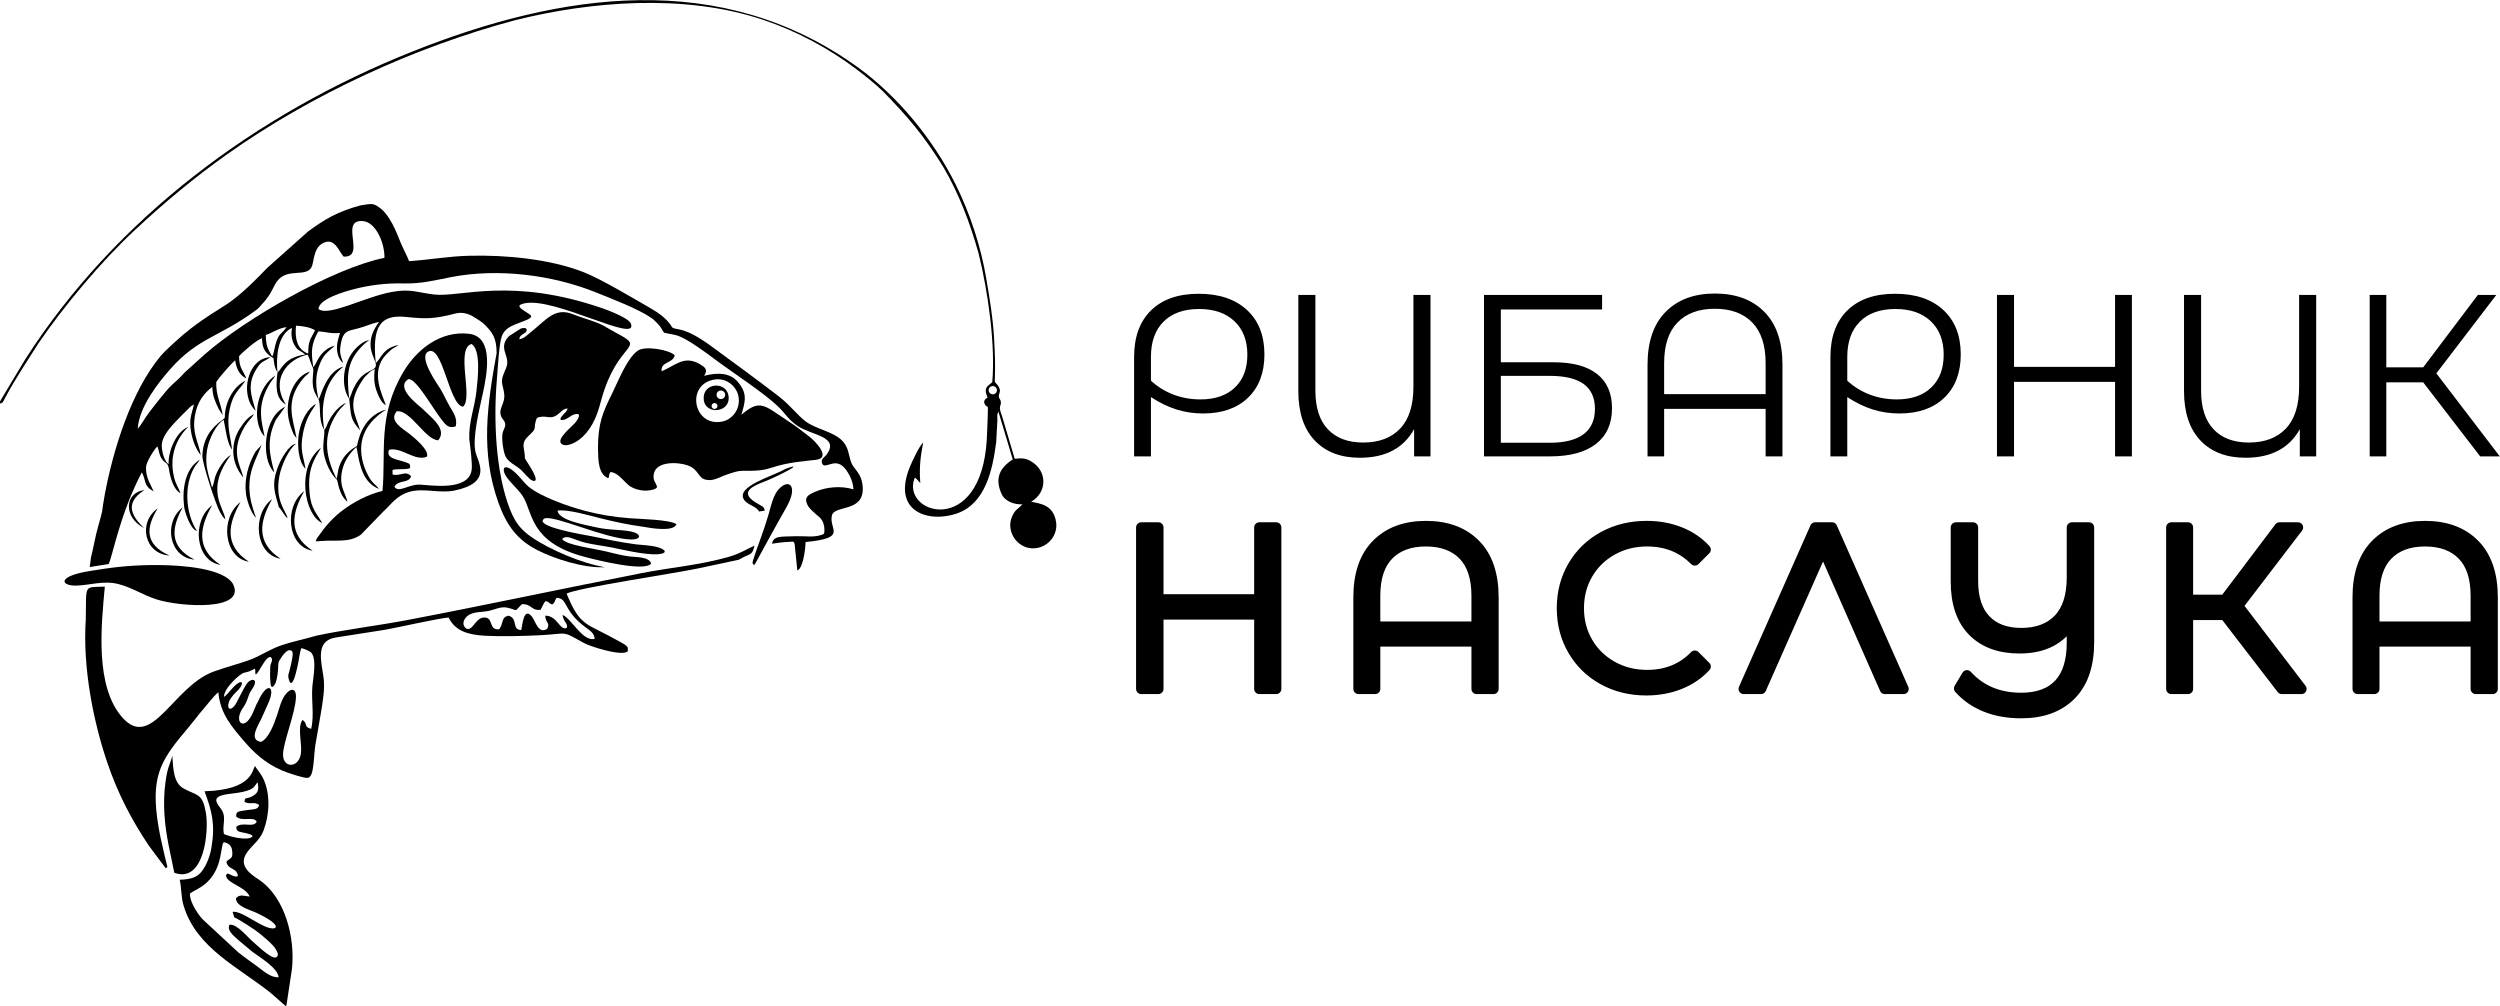 <?xml version="1.0" encoding="UTF-8"?>
<!DOCTYPE svg PUBLIC "-//W3C//DTD SVG 1.1//EN" "http://www.w3.org/Graphics/SVG/1.1/DTD/svg11.dtd">
<!-- Creator: CorelDRAW 2021 (64-Bit) -->
<svg xmlns="http://www.w3.org/2000/svg" xml:space="preserve" width="10048px" height="4045px" version="1.1" style="shape-rendering:geometricPrecision; text-rendering:geometricPrecision; image-rendering:optimizeQuality; fill-rule:evenodd; clip-rule:evenodd"
viewBox="0 0 10048 4044.92"
 xmlns:xlink="http://www.w3.org/1999/xlink"
 xmlns:xodm="http://www.corel.com/coreldraw/odm/2003">
 <defs>
  <style type="text/css">
   <![CDATA[
    .str0 {stroke:black;stroke-width:41.67;stroke-linecap:round;stroke-linejoin:round;stroke-miterlimit:2.613}
    .fil0 {fill:black}
    .fil1 {fill:black;fill-rule:nonzero}
   ]]>
  </style>
 </defs>
 <g id="Layer_x0020_1">
  <g id="_2364878469136">
   <path class="fil0" d="M1238.99 1420.59c-13.83,-5.05 -2.37,1.24 -17.01,-8.04 -33.61,-21.31 -36.19,-68.2 -32.17,-103.53 27.18,0.93 57.18,6.39 76.45,18.41 -16.87,34.77 -28.13,41.26 -27.27,93.16zm-123.66 76.83c-6.18,-55.84 -1.48,-151.99 57.87,-179.5 -3.66,23.31 -1.6,47.32 9.5,67.33 12.5,22.53 17.64,20.96 32.36,30.64l11.62 9.04c-81.8,10.56 -94.13,57.75 -111.35,72.49zm-47.06 -150.92c23.09,-7.33 54.96,-29.57 83.52,-31.51 -26.63,37.87 -34.3,17.16 -51.65,100.38 -1.39,6.69 -1.24,5.33 -3.04,10.72l-3.2 6.67c-16.5,-28.98 -25.01,-39.83 -25.63,-86.26zm-382 134.94c110.92,-125.08 196.79,-126.85 343.69,-235.64 12.22,-9.05 10.36,-9.77 20.86,-20.77 45.56,-47.72 45.34,-74.95 66.93,-99.75 40.94,-47.02 110.46,-11.58 133.53,-49.99 11.24,-18.71 6.76,-75.59 44.49,-97.04 49.06,-27.9 66.7,33.44 85.39,53.14 91.9,3.54 -18.67,-148.47 76.16,-142.98 52.67,3.05 89.11,88.02 87.78,147.87 -206.71,41.62 -559.66,245.34 -721.06,386.94l-81.12 73.08c-16.3,18.3 -31.45,32.7 -52.68,51.47 -20.09,17.75 -74.25,87.98 -94.14,114.15 -11.95,15.74 -31.66,50.51 -42.62,61.13 5.66,-89.66 85.82,-188.65 132.79,-241.61zm763.16 -656.13c-95.33,25.72 -145.02,56.88 -210.6,104.4l-165.23 147.33c-164.32,171.6 -165.7,135.65 -306.74,243.33 -32.95,25.16 -99.9,84.78 -121.88,111.24 -117.42,141.36 -189.96,374.18 -223.84,555.66 -14.62,78.28 -2.42,43.94 -27.31,130.83 -11.82,41.3 -17.54,81.65 -28.2,121.82l-4.98 39 76.03 -11.91c17.32,-36.74 44.74,-199.7 133.33,-368.77 18.38,34.41 5.32,53.31 47.52,77.03 -12.82,-30.99 -31.85,-54.09 -30.68,-98.02 0.54,-20.22 33.8,-72.34 45.51,-83.12 7.2,16.57 6.44,32.92 17.39,49.3 15.29,22.87 24.44,11.8 29.13,41.91 4.6,29.52 17.13,82.4 46.85,97.24 -8.55,-23.21 -18.55,-34.26 -26.11,-64.14 -6.91,-27.32 -8.88,-57.7 -4.25,-86.15 8.57,-52.67 35.04,-92.08 61.57,-116.67 -46.23,17.14 -81.33,93.56 -79.48,150.34 -14.92,-10.87 -24.73,-40.98 -27.19,-69.1 -4.04,-46.25 47.49,-93.14 75.07,-122.39 8.99,-9.54 15.49,-15.63 24.98,-24.87 13.52,-13.16 13.72,-16.16 29.19,-23.79 -10.65,43.72 -20.52,59.93 -11.36,111.45 6.14,34.51 20.99,71.67 38.91,91.74 -10.16,-55.77 -35.74,-85.82 -23.63,-158.79 9.29,-55.99 37.22,-90.41 69.58,-115.15 2.28,39.26 10.4,55.48 25.77,88.34l16.41 25.63c-7.19,-48.76 -27.63,-77.38 -26.16,-133.28 10.38,-17.94 61.87,-76.12 76.13,-87.7 5.21,35.94 19.46,61.39 45.01,73.04 -11.35,-30.2 -29.74,-41.09 -29.34,-89.5 13.31,-15.81 67.91,-63.59 92.12,-72.17 1.01,36.93 9.28,55.7 38.4,75.42l7.85 5.08c2.63,23.86 4.89,38.99 16.13,57.5 -7.24,56.35 -8.17,104.72 33.94,128.6 -64.3,-99.8 5.23,-183.18 87.24,-200.77 8.46,16.82 10.95,32.79 21.05,52.3 2.23,4.3 1.69,13.77 1.63,14.44 -5.64,58.87 -3.23,72.56 19.24,109.95 14.61,24.3 -2.63,81.39 24.92,125.68 -15.64,-92.46 -2.81,-185.87 69.23,-247.66 7.32,-6.28 2.16,-0.94 7.27,-6.62 -65.7,18.61 -87.88,109.15 -97.66,129.2 -1.76,3.62 -1.5,3.02 -2.3,-0.33 -9.91,-41.48 -14.11,-83.21 0.67,-126.47 17.63,-51.61 34.89,-58.85 65.18,-86.19 -31.64,6.18 -55.4,31.55 -69.21,56.88l-10.33 20.06c-4.17,6.28 -3.03,4.85 -7.18,9.14 -9.47,-64 -8.62,-91.2 20.04,-143.58 32.74,1.21 45.05,9.69 87.45,6.18 -7.53,23.69 -14.54,46.18 -11.71,70.89 1.93,16.84 9.4,39.6 24.28,49.23 -9.11,-27.31 -15.53,-36.67 -10.25,-70.21 10.72,-68.16 31.06,-54.33 91.39,-74.61 20.07,-6.74 42.34,-15.74 63.08,-19.51 -84.07,114.69 18.8,165.19 -22.91,189.35 -28.9,16.74 -52.22,21.08 -79.82,78.16 -6.5,13.45 -10.75,31.74 -17.18,40.86 8.06,69.61 3.49,82.23 44.26,127.53 -21.33,-67.94 -53.74,-107.67 7.88,-200.12 8.67,-13 8.21,-12.87 20.85,-24.94 12.58,-12.01 13.66,-14.47 29.61,-21.56 -3.56,32.12 -3.18,55.59 6.43,84.88 3.66,11.17 8.9,23.38 13.72,32.05 6.81,12.26 12.36,21.83 24.93,28.75 -14.75,-42.89 -64.42,-135.72 0.3,-203.37 32.88,-34.36 38.07,-27.8 49.8,-38.82 -50.75,9.53 -63.74,37.75 -81.28,61.85l-9.55 10.9c-15.79,-147.92 18.43,-196.1 120.85,-185.74 77.26,7.82 109.09,9.61 198.7,-13.63 26.15,-6.78 52.6,-0.46 75.93,14.61 14.91,9.63 30.49,18.21 43.47,31.41 28.75,29.23 46.76,51.39 46.56,112.88 -38.01,210.16 -65.42,396.33 6.98,600.4 33.98,95.79 78.75,151.28 155.11,190.71 67.02,34.6 185.48,73.92 273.56,69.52 -90.17,-14.29 -223.9,-70.95 -296.36,-121.69 -40.31,-28.23 -63.97,-55.96 -85.41,-110.48 -58.73,-149.41 -66.46,-363.88 -52.82,-521.94 3.4,-39.47 8.7,-146.1 20.34,-175.68 15.41,-38.72 56.79,-45.98 91.74,-60.75 39.9,-16.87 28.61,-19.73 0.05,-38.45 -20.9,-13.7 -35.13,-24.28 -0.94,-31.58 122.44,-26.12 459.39,165.32 427.36,81.29 -8.49,-22.28 -92.74,-53.85 -111.68,-60.44 -367.94,-128.05 -575.15,-44.42 -677.26,-56.1 -70.3,-8.04 -95.46,-24.5 -172.48,-10.34 -109.63,20.16 -250.61,99.4 -294.1,68.88 0.89,-41.4 106.64,-70.79 141.63,-80 61.62,-16.21 129.87,-25.03 198.27,-23.22 73.55,1.94 127.26,-12.75 194.06,-25.62 188.77,-36.36 405.5,-8.36 576.59,59.85 63.68,25.39 177.45,69.07 228.3,105.11 12.13,8.6 17.77,15.93 27.78,26.23 12.84,13.22 13.28,21.63 22.46,32.19 21.52,6.39 38.67,5.32 63.26,15.51 38.43,15.93 104.22,64.04 136.51,88.45 69.76,52.75 205.21,139.95 261.99,196.4 28.52,28.35 38.24,49.84 75.1,74.82 56.62,38.38 171.21,41.3 115.35,116.55 -11.34,11.85 -23.84,17.96 -16.71,34.64 10.36,24.2 45.96,-20.52 81.94,9.95 19.81,16.76 42.99,58.33 43.34,93.5 -49.92,-15.74 -111.32,-9.29 -155.27,10.47 -25.49,11.47 -44.16,20.83 -29.51,51.49 7.63,15.97 22.98,27.04 34.83,38.58 7.55,7.35 33.2,19.06 33.43,62.07 0.09,16.97 0.24,16.9 -16.28,21.79 -29.89,8.86 -60.77,2.95 -98.05,3.95 -68.38,1.84 -88.7,-1.03 -96.7,30.09 21.14,-2.74 46.87,-6.89 68.04,-7.4 23.42,-0.57 16.36,-4.28 23.32,7.9l10.87 106.96c23.04,-8.04 32.68,-85.54 33.15,-114.08 172.61,-17.27 92.37,-49.66 105.95,-106.93 10.24,-43.19 127.49,-11.06 123.96,-110.98 -1.54,-43.41 -20.69,-63.08 -37.4,-85.37 -17.41,-23.25 -15.04,-57.36 -31.18,-85.49 -28.01,-48.83 -92.23,-56.41 -146.68,-86.58 -37.19,-20.61 -68.27,-68.74 -125.12,-112.43 -87.51,-67.25 -178.6,-133.52 -267.72,-198.85 -112.85,-82.74 -139.77,-63.15 -157.27,-75.78 -3.95,-2.86 -15.07,-35.62 -83.61,-75.05 -73.13,-42.09 -202.93,-119.93 -273.38,-147.43 -135.35,-52.84 -312.13,-69.51 -458.81,-65.85 -85.47,2.13 -160.8,16.39 -242.29,21.78 -8.09,-21.87 -23.28,-48.59 -34.02,-74.91 -11.01,-26.99 -19.92,-50.16 -33.21,-75.11 -13.16,-24.68 -29.57,-48.4 -46.82,-61.53 -31.39,-23.9 -34.83,-19.33 -80.61,-12.78z"/>
   <path class="fil0" d="M2869.78 1525.65c49.56,-8.88 89.82,26.56 97.92,65.85 10.6,51.34 -23.87,94.56 -65.03,102.82 -115.09,23.07 -147.95,-148.05 -32.89,-168.67zm-466.4 276.74c0.92,49.45 1.37,103.02 41.44,119.81 6.45,-11.55 -0.63,-9.86 8.33,-24.87 33.32,1.34 57.73,43.94 80.48,57.86 25.98,15.89 61.48,21 90.43,12.76 26.56,-7.56 14.9,-14.58 6,-35.18 -2.65,-6.15 -4.3,-13.48 -2.64,-25.88 7.19,-53.6 95.56,-51.16 136.75,-36.37 45.08,16.18 40.61,50.75 72.5,57.45 27.07,5.69 47.61,-5.54 68.03,-14.4 11.82,-5.14 52.28,-18.69 64.29,-20.11 19.9,-2.37 43.62,-0.82 59.07,-1.4 40.58,-1.52 54.8,-6.68 89.25,-17.21 51.83,-15.86 108.13,-20.9 161.76,-26.76 64.16,-7 -2.06,-74.28 -25.07,-92.34 -28.04,-22.01 -55.57,-43.21 -86.43,-63.54 -97.35,-64.12 -112.71,-89.7 -187.93,-24.96 15.89,-54.29 25.49,-85.15 -13.68,-131.88 -30.8,-36.75 -79.55,-39.6 -135.94,-24.91 17.34,-25.11 2.19,-35.66 -17.26,-46.94 -63.9,-37.03 -98.58,5.85 -153.63,28.8 -4.61,-40.57 46.59,-30.69 52.68,-64.9 -25.09,-22.72 -119.25,-38.03 -147.89,-18.41 -43.44,29.77 -78.3,121.11 -103.32,171.65 -37.37,75.45 -57.24,119.64 -57.22,221.73z"/>
   <path class="fil0" d="M2094.55 1888.85c11.63,12.7 31.44,33.6 35.47,36.66 14.73,11.23 29.24,12.2 20.33,-11.79 -6.61,-17.79 -21.49,-41.34 -32.78,-58.83 -7.06,-10.95 -8.63,-9.66 -8.22,-22.47 -2.31,-36.06 -16.41,-51.25 14.52,-80.13 34.58,-32.28 21.26,-25.69 28.44,-55.78 4.04,-16.92 5.04,-19.06 23.52,-21.44 20.61,-2.64 33.39,6.3 52.74,-1.47 20.78,-8.35 29.24,-30.12 52.56,-32.16 -1.45,10.47 -10.13,17.26 -18.55,26.33 -23.8,25.64 -0.65,24.39 18.9,12.77 13.19,-7.85 18.41,-12.7 25.9,-14.79 20.55,-5.75 24.49,0.91 14.79,18.81 -6.94,12.79 -19.22,24.1 -30.23,34.3 -10.73,9.95 -28.92,28.32 -35.94,41.18 -12.29,22.54 7.01,35.78 35.11,26.39 53,-17.71 87.42,-68.82 106.79,-118.5 7.78,-19.94 15.18,-47.2 18.7,-60.16 64.68,-238.1 184.09,-204.42 64.94,-267.09 -18.7,-9.84 -35.11,-20.05 -53.12,-30.22 -34.12,-19.26 -83.89,-30.43 -123.93,-46.86 -74.4,-30.54 -108.27,21.58 -167.55,68.5 -12.86,10.18 -31.03,29.42 -49.48,31.45 1.01,-23.85 30.98,-20.06 29.42,-39.87 -1.75,-1.4 -3.12,-9.51 -23.79,-3.05l-46.34 29.6c-17.96,18.15 -27.38,36.58 -15.72,70.12 12.92,37.16 9.25,45.81 -5.51,79.44 -17.53,39.91 -1.4,50.95 1.33,86.75 2.79,36.64 -23.44,53.97 -13.49,84.56 4.49,13.8 15.41,18.42 17.2,32.4 1.79,13.91 -7.76,23.35 -10.57,37 -4.5,21.89 2.45,72.68 11.11,92.2 11.15,25.1 41.15,36.76 63.45,56.15z"/>
   <path class="fil0" d="M2095.13 2532.42c-40.34,-2.33 -11.29,-44.57 -50.3,-57.82 -32.1,4.51 -20.17,32.96 -39.06,54.81 -45.69,3.58 -18.76,-52.45 -64.22,-47.15 -32.05,3.74 -43.2,58.62 -69.21,42.89 -20.22,-18.19 -5.49,-44.22 15.08,-55.25 21.92,-11.75 51.14,-9.2 76.91,-14.61 23.34,-4.89 48.78,-18.72 74.1,-13.09 48.44,10.77 23.99,20.01 59.53,-14.15 40.85,-0.38 35.03,26.46 74.67,22.99 5.86,-9.92 12.01,-26.3 19.08,-34.65 19.7,2.42 7.71,6.31 28.11,13.24 12.36,-10.26 7.75,-11.57 16.53,-26.85 48.59,1.62 23.45,49.84 118.12,119.17 15.54,11.38 35.82,24.37 35.15,45.85 -48.6,11.96 -94.11,-83.94 -128.61,-96.26 3.5,28.97 22.89,33.8 17.14,51.8 -28.78,13.47 -36.72,-48.79 -86.45,-48.89 -0.54,28.14 21.61,29.82 7.2,52.95 -34.53,22.82 -46.99,-30.74 -60.39,-48.09 -33.62,-43.54 -39.06,32.93 -43.38,53.11zm-961.05 105.03c9.12,-13.14 22.53,-26.73 33.09,-24 11.92,3.09 9.32,16.52 8.25,25.67 -2.46,20.83 -8.76,43.71 -13.67,63.25 -4.25,10 -3.46,18.22 -1.22,26.94 16.57,64.71 43.09,-88.33 44.02,-98.78 0.09,0.04 3.93,-21.26 6.96,-25.7 8.03,1.62 34.21,12 39.34,18.07 23.51,27.85 7.4,101.01 4.63,135.22 -4.79,59.26 8.06,112.96 -4.52,171.16 -31.61,-7.29 -12.49,-20.96 -35.28,-36.01 -22.44,32.49 1.04,98.5 -7.1,139.87 -10.99,55.87 -74.38,54.21 -70.79,-4.92 3.08,-50.77 48.56,-162.36 51.61,-223.71 2.04,-41.19 -22.15,-39.6 -42.49,-12.84 -16.69,21.95 -25.46,58.64 -32.57,80.26 -12.94,39.4 -34.81,96.43 -65.32,109.73 -51.91,-7.25 -9.77,-67.95 1.75,-94.07 5.95,-13.48 19.76,-42.53 30.25,-67.57 26.71,-63.74 -8.41,-80.78 -43.71,-0.98 -9.16,13.64 -17.13,39.75 -25.34,54.72 -4.86,8.87 -9.63,17.2 -17.13,24.69 -27.52,27.44 -51.08,-7.67 -17.28,-55.11 20.13,-28.26 17.85,-48.23 33.2,-69.78 34.13,-47.9 -1.49,-50.63 -19.11,-25.01 -8.41,12.22 -15.07,25.62 -24.34,43.09 -6.17,11.61 -10.83,21.16 -17.02,32.92 -17.24,32.8 -40.56,31.55 -30.59,-1.99 3.36,-11.33 11.04,-20.67 19.08,-30.45 7.14,-8.7 19.1,-17.67 26.64,-28.91 11.85,-17.66 8.95,-30.21 -12.37,-14.93 -19.57,14.03 -39.26,45.17 -52.88,52.52 -0.83,-34.87 64.3,-92.63 79.71,-96.59 29.19,-7.51 17.72,-3.73 44.14,-16.59 2.11,3.84 2.28,6.87 2.1,9.72 -3.35,53.55 43.72,-79 65.37,-53.28 5.84,17.52 -6.02,18.21 -5.41,41.57l-0.71 29.95c2.02,21.37 -0.69,62.7 17.78,37.18 8.04,-11.1 12.25,-36.41 14.12,-58.69 2.75,-32.75 -2.92,-28.18 16.81,-56.62zm-789.32 -147.57c-12.95,193.44 30.53,410.97 86.71,575.83 42.2,123.86 95.93,227.06 166.77,333.29l67.47 90.26c11.09,-5.03 7.53,-0.01 -3.17,-46.4 -12.34,-53.53 -23.66,-100 -30.91,-155.77 -23.58,-181.3 22.91,-241.38 129.83,-368.16 19.79,-23.47 35.5,-45.84 55.85,-69.05 19.4,-22.11 38.26,-49.22 60.29,-67.63 7.75,87.33 54.31,139.62 109.2,203.26 47.47,55.04 102.42,96.96 171.01,120.52 14.41,4.95 63.23,21.32 78.37,20.46 27.54,-1.56 23.41,-84.25 31.7,-134.26 7.44,-44.88 15.59,-87.08 22.75,-131.68 7.06,-43.99 15.89,-92.91 9.75,-137.9 -8.73,-63.86 -34.74,-148.18 50.1,-160.58l197.95 -31.06c43.37,-7.63 230.24,-49.3 254.74,-48.84 25.75,52.35 74.78,69.01 145.65,72.98 64.75,3.62 151.27,1.32 216.69,-1.8 122.05,-5.8 86.94,-21.71 180.97,30.74 25.98,14.49 145.01,52.14 173.34,35.9 2.74,-4.39 4.56,3.13 3.43,-12.9 -0.53,-7.49 0.37,-4.27 -5.02,-11 -7.16,-8.94 -121.35,-66.78 -135.04,-73.67 -60.45,-30.42 -78.36,-72.43 -106.06,-136.69 48.2,-23.87 429.55,-80.45 525.36,-100.46l166.89 -35.65 20.01 -11.02c32.68,-12.93 35.09,-14.93 43.11,-45.44 -35.24,15.23 -56.2,31.01 -99.06,43.62 -116.88,34.39 -239.24,43.95 -357.81,67.21 -312.28,61.23 -629.99,129.38 -940.79,188.48 -108.76,20.69 -267.75,41.29 -362.76,62.36 -49.35,14.72 -123.66,29.26 -167.55,49.12 -33.01,14.94 -68.26,35.45 -89.34,43.8 -48.86,19.22 -106.22,32.97 -156.85,51.55 -161.54,59.28 -247.14,314.99 -364.18,187.04 -114.52,-125.21 -86.97,-373.6 -72.78,-528.61 -87.5,3.67 -73.51,-11.84 -76.62,132.15z"/>
   <path class="fil0" d="M1886.12 1764.89c3.47,27.58 13.42,99.84 9.38,124.95 -13.8,85.61 -165.31,59.62 -208.97,57.93 -44.45,-1.73 -83.93,34.92 -101.38,8.81 14.99,-29.66 57.84,-12.31 67.07,-42.23 -20.98,-25.35 -44.09,0.87 -74.35,-7.21l-0.27 -18.32c21.17,-6.5 50.75,0.96 70.7,-7.72 0.69,-17.72 -1.92,-17.36 -17.37,-23.05 -34.01,-12.52 -80.46,-13.83 -67.62,-49.95 49.66,-13.72 104.47,48.1 152.36,27.34 12.36,-25.52 -55.31,-80.27 -70.24,-92.01 -25.03,-19.7 -85.42,-51.93 -50.59,-90.48 55.59,-6.23 114.31,115.24 166.66,116.6 37.19,-45.24 -28.06,-90.94 -62.44,-125.56 -15.56,-15.65 -112.53,-83.98 -58.39,-119.86 29.89,-7.97 100.87,121.34 135.25,163.79 15.65,19.33 26.96,36 56.06,25.43 6.74,-34.77 -9.63,-54.23 -25.19,-81.25 -14.26,-24.79 -23.86,-48.09 -37.74,-70.48 -12.75,-20.54 -86.47,-123.72 -49.77,-147.47 59.43,-37.21 85.26,216.24 142,220.27 41.25,-36.97 -30.77,-232.27 33.55,-251.89 39.46,23.09 25.42,141.64 20.05,189.91 -7.76,69.88 -31.06,119.76 -28.76,192.45zm-595.46 409.52c61.92,-5.35 110.95,8.21 159.34,-25.11l90.39 -93.09c32.06,-29.33 54.03,-65.49 107.02,-80.03 56.63,-15.54 119.65,7.67 179.09,-4.61 153.76,-31.78 95.09,-113.4 85.14,-152.63 -15.13,-59.65 17.39,-182.11 29.7,-241.05 13.94,-66.74 47.2,-224 -55.92,-236.31 -112.57,-13.45 -209.16,60.19 -264.41,153.63 -104.52,176.8 -69.23,320.94 -83.72,477.89 -59.87,14.37 -116.6,45.43 -158.02,76.34 -42.12,31.43 -69.82,63.53 -98.9,104.95 -9.42,13.4 -6.53,7.03 -11.31,21.49l21.6 -1.47z"/>
   <path class="fil0" d="M11.84 1615.4c3.22,-4.06 5.24,-9.9 8.54,-16.09 40.16,-75.34 88.04,-147.03 133.82,-219.07 103.34,-151 249.77,-326.63 388.57,-456.22 117.12,-109.34 237.98,-210.19 368.55,-302.93 338.82,-240.65 757.64,-433.45 1161.87,-540.58 294.56,-73.49 675.07,-108.43 996.17,-0.17 133.25,44.94 262.45,114.19 374.63,199.21 34.19,25.91 70.53,54.96 103.85,86.6 101.66,103.61 167.04,181.07 243.51,305.07 63.56,108.33 107.64,225.46 141.65,346.77 38.99,157.95 68.06,369.34 55.07,518.27 -24.07,19.26 -34.32,23.42 -18.88,62.11 -2.31,1.78 -23.18,9.99 -8.4,30.59 8.38,11.69 11.13,-9.83 9.16,40.5 -1.26,32.15 -2.03,63.91 -3.77,95.15 -22.42,400.81 -348.29,301.08 -289.71,155.42 10.68,5.09 15.72,15.76 22.43,21.28 -5.78,-69.18 3.08,-117.74 11.8,-162.89 -15.68,13.49 -43.53,73.47 -52.5,94.96 -77.61,185.83 76.15,229.17 187.8,190.39 116.92,-40.62 143.54,-179.51 157.82,-285.6l5.01 -91.24c-0.65,-17.28 -2.03,-19.99 3.94,-32.44l57.72 191.97c-51.7,33.64 -73.52,74.92 -45.19,138.32 13.84,30.94 51.62,43.76 84.51,42.2 -21.83,22.12 -28.93,20.23 -41.52,47.71 -30.47,66.49 31.2,145.39 106.29,126.47 48.23,-12.15 76.62,-58.37 70.21,-102.2 -10.3,-70.38 -64.56,-74.77 -100.43,-82.41 65.1,-37.27 66.78,-124.3 -1.94,-163.49 -22.1,-12.6 -37.54,-11.69 -64.12,-9.2l-49.67 -167.54c-6.45,-21.16 -12.11,-28.74 -8.79,-44.28l1.8 -5.33c3.9,-15.45 -2.71,-21.15 -4.64,-24.93 -9.86,-19.38 12.77,-24.46 -5.34,-50.99 -14.33,-20.99 -14.41,-5.51 -12.82,-40.01 1.74,-37.66 -0.2,-97.55 -3.44,-152.52 -5.02,-84.87 -17.2,-154.5 -31.29,-238.35 -21.78,-129.52 -64.95,-261.3 -123.38,-379.09 -88.54,-178.51 -230.94,-352.55 -389.72,-468 -551.82,-401.21 -1198.56,-302.8 -1794.47,-65.32 -627.38,250.01 -1193,671.71 -1554.14,1235.08 -33.64,54.82 -65.8,110.27 -99.04,165.02 -10.89,17.92 1.85,16.14 8.48,7.8zm3973.67 -63.11c8.8,-2.62 18.06,2.4 20.67,11.2 2.62,8.81 -2.4,18.06 -11.21,20.68 -8.8,2.61 -18.05,-2.41 -20.67,-11.21 -2.61,-8.81 2.41,-18.06 11.21,-20.67z"/>
   <path class="fil0" d="M1003.56 3603.4c-26.18,-2.58 -39.85,-10.58 -55.41,7.3 1.42,32.9 55.11,45.22 83.76,58.67 113.47,53.26 81.24,76.44 30.53,52.93 -46.99,-21.79 -96.55,-61.38 -127.82,-57.37 3.2,11.53 5.2,14.8 7.4,22.42 17.45,6.71 87.97,52.45 102.67,65.29 19.93,17.39 49.74,39.88 63.22,61.68 12.74,20.6 10.37,26.58 2.4,33.12 -17.64,10.77 -79.52,-51 -93.73,-62.53 -19.58,-15.88 -65.8,-74.48 -94.48,-67.96 -10.07,22.15 13.26,40.9 35.12,60.68l56.73 47.41c28.75,21.54 103.07,65.48 105.9,102.75 -33.24,2.23 -64.7,-28.63 -85.97,-43.66 -28.08,-19.84 -51.7,-37.6 -76.58,-56.75 -1.66,-1.28 -138.41,-127.88 -138.96,-128.93 -17.05,-15.42 -56.52,-70.41 -54.93,-107.01 25.71,-19.14 62.27,-26.67 94.14,-76.28 23.54,-36.64 27.93,-71.43 34.97,-110.65 1.38,-7.69 2.18,-13 6.5,-19.55 19.52,3.26 31.8,13.42 34.16,34.27 3.05,26.87 -3.96,29.11 -12.82,35.11 -9.96,6.76 -12.94,9.63 -6.82,20.23 10.68,18.5 31.71,16.37 39.5,34.87 3.88,9.21 5.35,14.26 -5.84,13.37 -19.14,-1.52 -35.04,-22.62 -38.73,-3.2 3.14,31.18 78.47,43.51 95.09,83.79zm-103.65 -251.35c-7.68,-36.87 10.84,-63.74 -8.48,-96.33 -9.01,-15.19 -43.66,-45.21 -1.83,-58.4 24.65,-7.78 58.82,-8.26 86.11,-14.57 51.15,-11.81 44.88,-23.2 59.66,-38.91 4.6,25.53 4.35,39.24 -13.73,51.78 -30.73,21.31 -37.48,2.28 -38.76,27.59 25.36,12.26 37.88,-3.67 58.89,12.5 -6.59,19.02 -17.43,15.79 -51.25,20.49 -37.83,5.26 -41.2,6.52 -41.47,25.35 24.16,23.31 69.24,-3.14 82.73,20.83 -13.32,26.92 -56.17,-1.6 -82.15,20.83 0.35,18.83 9.86,19.45 30.01,23.6 4.28,0.88 47.61,8.54 31.61,18.07 -22.41,14.43 -91.38,-3.32 -111.34,-12.83zm-177.67 183.76c8.19,33.8 4.25,66.84 16.31,106.18 52.05,169.71 221.99,246.48 350.49,349.6l46.71 41.18c2.81,2.59 5.73,5.2 8.66,6.86 19.62,11.08 -15.27,3.02 6.64,1.89 0.29,-1.13 0.52,-2.6 0.66,-3.43l21.87 -144.82c12.81,-123.78 -26.86,-286.33 -132.78,-357.7 -26.28,-17.7 -82.57,-51.43 -52.45,-102.38 20.52,-34.73 54.82,-52.3 71.05,-95.46 23.63,-62.86 28.78,-147.03 -2.16,-210.11 -10.79,-22.03 -25.47,-35.89 -32.01,-48.53 -12.25,11.31 -5.67,95.64 -203.18,101.13 29.24,79 44.11,131.68 27.64,227.18 -6.26,36.33 -19.06,67.42 -36.83,92.18 -18.96,26.41 -45.09,34.84 -90.62,36.23z"/>
   <path class="fil0" d="M303.38 2353.68c57.05,-0.93 112.3,-21.64 171.82,-6.42 56.79,14.51 98.48,44.02 154.68,61.97 94.06,30.05 363.36,48.27 306.11,-63.03 -38.69,-62.09 -201.9,-74.27 -295.3,-75.14 -91.81,-0.86 -169.18,5.93 -250.08,19.36 -14.05,2.33 -72.82,9.46 -106.27,24.2 -46.38,20.43 -20.89,39.72 19.04,39.06z"/>
   <path class="fil0" d="M2617.07 2264.9c-9.17,-28.8 -62.18,-24.9 -89.33,-28.73 -31.19,-4.41 -62.9,-12.74 -92.49,-19.95 -45.28,-11.05 -161.93,-25.69 -175.87,-49.89 19.21,-19.72 48.93,4.66 94.12,15.14 34.2,7.93 70.41,12.18 105.68,19.04 34.51,6.71 130.46,30.2 183.6,27.11 39.62,-2.3 36.74,-17.57 2.23,-27.89 -28.32,-8.47 -70.11,-9.45 -88.93,-11.88 -61.48,-7.96 -128.11,-22.28 -183.82,-33.74 -11.92,-2.46 -234.9,-38.12 -183.75,-70.34 39.53,-14.4 241.64,80.72 344.76,84.35 47.11,1.65 45.79,-23.52 2.65,-31.96 -45.07,-8.82 -89.24,-4.69 -144.76,-17.89 -34.11,-8.11 -146.53,-26.23 -150.15,-65.99 40.29,-6.65 131.43,20.67 173.05,30.88 58.74,14.42 109.24,25.7 171.02,33.93 27.94,5.13 123.8,22.17 133.82,-10.75 -31.94,-18.54 -142.58,-19.95 -189,-23.57 -66.51,-5.19 -119.38,-14.14 -180.92,-30.28 -63.33,-16.61 -174.37,-55.36 -224.45,-96.37 -19.52,-15.99 -50.44,-61.11 -77.32,-74.2 -16.62,-8.09 -26.34,-3.96 -21.06,15.33 8.21,29.97 54.49,64.6 75.65,98.08 40.37,63.88 26.38,183.58 245.47,242.13 53.4,14.27 244.48,61.85 269.8,27.44z"/>
   <path class="fil0" d="M700.6 3507.77c120.75,44.21 139.96,-167.8 126.74,-242.38 -13.54,-76.41 -32.34,-66.11 -87.64,-95.32 -42.81,-22.61 -43.22,-78.34 -47.2,-132.66 -9.72,38.9 -18.33,39.54 -27.54,106.65 -5.8,42.18 -6.75,86.36 -4.03,129.29 5.49,86.71 23.84,154.17 39.67,234.42z"/>
   <path class="fil0" d="M3026.67 2251.83c-1.54,4.87 -2.48,6.84 -1.35,13.05 4.05,8.54 7.04,6.32 11.96,-2.87 22.3,-41.64 93.49,-170.39 100.69,-183.05 12.42,-21.82 25.21,-42.56 35.05,-64.98 28.17,-64.24 -4.66,-89.27 -42.81,-48.23 -22.69,24.42 -31.45,67.91 -41.13,101.57 -19.75,68.59 -42.57,121.86 -62.41,184.51z"/>
   <path class="fil0" d="M1303.35 1727.62c1.88,27.79 -7.41,53.32 -2.69,89.16 4.36,33.15 22.39,76.55 42.68,99.69 15.05,17.17 10.04,6.4 16.47,33.69 3.96,16.84 12.01,38.65 22.5,51.99 1.19,1.52 5.34,6.09 6.24,6.96 6.36,6.13 -0.3,1.09 8.08,6.68 -12.98,-44.06 -34.26,-65.14 -21.54,-124.36 9.35,-43.52 35.07,-74.38 57.25,-94.85 0.44,1.09 0.84,1.58 0.97,3.38 0.15,2.14 1.45,5.78 1.67,7.12 9.9,59.98 23.59,134.41 89.05,158.18 -22.52,-26.6 -30.65,-22.98 -51.84,-69.31 -13.9,-30.38 -23.33,-68.57 -19.98,-106.2 6.27,-70.66 57.16,-117.39 100.52,-143.91 -103.56,27.79 -115.86,143.09 -117.96,146.33 -1.35,2.07 -53.65,25.23 -72.47,85.97 -2.45,7.9 -3.18,12.15 -4.54,20.56 -0.52,3.24 -1.18,9.14 -1.69,11.78l-2.66 10.65c-0.23,0.82 -0.59,2.24 -1.09,3.27 -39.64,-82.18 -57.05,-160.42 -7.88,-247.38 17.92,-31.69 26.91,-36.64 46.36,-57.74 -18.72,6.85 -40.36,28.63 -51.45,44.25 -8.11,11.44 -12.54,17.9 -19.1,31 -5.52,11.02 -8.81,25.41 -16.9,33.09z"/>
   <path class="fil0" d="M893.18 1688.02c-48.37,34.59 -77.31,78.57 -79.8,143.48 -1.11,28.74 52.54,192.88 70.97,227.17 6.55,11.46 12.87,21.98 21.22,28.56 -5.26,-49.29 -82.57,-117.53 22.58,-259.07 -25.14,13.04 -53.29,58.72 -62.74,86.53 -4.33,12.74 -6.13,33.69 -13.34,44.41 -13.26,-52.2 -30.59,-87.76 -19.5,-152.72 8.22,-48.19 39.41,-103.41 66.45,-118.97l12.34 65.13c4.78,19.65 10.89,41.85 21.25,54.47 -6.44,-56.83 -23.07,-96.99 -9.86,-160.76 13.89,-67.06 37.81,-77.35 63.58,-115.7 -41.33,18.56 -78.11,73.53 -82.56,137.4 -0.5,7.19 1.6,10.79 -3.9,15.12 -1.55,1.22 -3.71,2.82 -6.69,4.95z"/>
   <path class="fil0" d="M2897.3 1569.48c9.55,0 17.28,7.73 17.28,17.28 0,9.54 -7.73,17.27 -17.28,17.27 -9.54,0 -17.27,-7.73 -17.27,-17.27 0,-9.55 7.73,-17.28 17.27,-17.28zm-25.46 50.3c6.57,0 11.9,5.33 11.9,11.9 0,6.57 -5.33,11.89 -11.9,11.89 -6.57,0 -11.9,-5.32 -11.9,-11.89 0,-6.57 5.33,-11.9 11.9,-11.9zm-43.33 -13.19c6.27,62.39 110.14,52.83 99.52,-15.96 -9.31,-60.26 -106.49,-53.37 -99.52,15.96z"/>
   <path class="fil0" d="M2989.64 2007.19c13.94,23.04 49.88,26.2 61.13,48.68l22.9 -3.59c-3.35,-18.57 -10.27,-16.07 -37.29,-33.2 -63.9,-40.52 -14.98,-63.98 36.87,-83.96 25.68,-9.9 71.92,-31.62 102.12,-48.82 38.09,-21.69 -12.77,-5.75 -27.22,2.72 -41.46,24.31 -190.26,65.67 -158.51,118.17z"/>
   <path class="fil0" d="M1295.7 2102.41c-33.78,-53.95 -50.71,-67.15 -53.19,-150 -2.14,-71.76 20.86,-107.9 48.07,-153.42 -102.15,76.58 -67.69,272.48 5.12,303.42z"/>
   <path class="fil0" d="M1120.64 2038.11c12.65,11.84 21.04,34.4 35.19,44.69 -5.73,-29.57 -50.64,-67.58 -33.58,-166.03 8.46,-48.87 40.88,-114.79 67.23,-132.97 -27.16,1.54 -62.18,62.45 -75.38,100.49 -22.97,66.19 -9.48,94.85 6.54,153.82z"/>
   <path class="fil0" d="M1029.39 2080.43c-6.04,-10.97 -18.59,-56.7 -20.14,-63.7 -25.04,-113.16 23.8,-172.83 41.85,-228.62l-23.6 26.17c-29.92,50.53 -46.82,113.11 -38.63,172.21 3.2,23.11 20.64,80.08 40.52,93.94z"/>
   <path class="fil0" d="M791.71 2134.26c-46.34,-70.3 -53.44,-184.29 -9.68,-257.3 7.99,-13.33 13.75,-16.14 20.87,-29.23 -59.13,35.26 -71.51,119.2 -62.86,188.09 0.63,12.98 22.57,90.91 51.67,98.44z"/>
   <path class="fil0" d="M1245.17 1493.78c-59,15.89 -104.11,108.68 -83.77,196.16 3.33,14.3 6.74,25.7 11.74,38.3 2.16,5.42 4.8,12.7 7.24,17.68l11.59 15.54c-13.22,-78.13 -51.21,-150.17 30.08,-244.35 9.48,-10.98 16.86,-12.58 23.12,-23.33z"/>
   <path class="fil0" d="M1102.7 1898.88c-18.56,-69.9 -33.33,-130.14 6.07,-211.92l37.74 -52.05c-88.59,39.68 -99.3,210.92 -43.81,263.97z"/>
   <path class="fil0" d="M978.49 1919.47c-14.67,-54.54 -53.52,-105.34 4.44,-204.07 13.38,-22.8 29.09,-35.13 37.95,-51.24 -25.79,13.29 -39.43,31.81 -56.58,57.86 -34.44,52.31 -41.29,133.49 14.19,197.45z"/>
   <path class="fil0" d="M1270.09 1623.43c-31.87,15.74 -58.38,64.22 -67.74,111.82 -9.16,46.51 -4.21,120.36 25.61,149.09 -9.65,-56.61 -22.88,-75 -10.23,-142.35 4.12,-21.89 11.37,-45.67 19.81,-63.63 14.19,-30.19 28.36,-45.02 32.55,-54.93z"/>
   <path class="fil0" d="M1403.39 1602.39c-6.51,-72.1 -15.53,-133.81 39.34,-197.65 8.2,-9.54 29.06,-31.15 42.51,-37.99 -22.33,2.76 -40.74,19.01 -53.18,31.29 -56.21,55.53 -63.26,155.99 -28.67,204.35z"/>
   <path class="fil0" d="M1063.34 1754.05c-12.77,-63.55 -29.58,-116.27 11.96,-196.32 14.9,-28.69 24.89,-35.5 31.38,-48.68 -64.68,40.38 -96.16,153.84 -55.97,228.77l9.83 13.54c0.65,0.72 1.86,1.8 2.8,2.69z"/>
   <path class="fil0" d="M1027.55 1651.27c-16.5,-61.48 -40.54,-110.12 12.82,-182.64 11.88,-16.15 28.74,-20.24 47.14,-32.84 -91.6,1.12 -127.33,151.03 -59.96,215.48z"/>
   <path class="fil0" d="M1256.71 2213.42c-101.25,-65.72 -83.5,-152.37 -33.74,-239.84 -83.63,63.01 -67.77,223.93 33.74,239.84z"/>
   <path class="fil0" d="M886.32 2270.4c-101.25,-65.72 -83.5,-152.37 -33.74,-239.83 -83.63,63 -67.77,223.92 33.74,239.83z"/>
   <path class="fil0" d="M781.99 2249.07c-104.82,-51.67 -92.09,-129.58 -47.47,-210.3 -79.83,61.24 -54.75,202.78 47.47,210.3z"/>
   <path class="fil0" d="M681.34 2232.85c-104.82,-46.59 -92.09,-116.85 -47.46,-189.64 -79.84,55.22 -54.76,182.86 47.46,189.64z"/>
   <path class="fil0" d="M579.39 2122.4c-78.68,-72.5 -52.62,-117.68 1.02,-152.68 -79.65,9.28 -86.16,109.47 -1.02,152.68z"/>
   <path class="fil0" d="M1000.45 2257.69c-101.25,-65.72 -83.5,-152.37 -33.74,-239.83 -83.64,63.01 -67.78,223.93 33.74,239.83z"/>
   <path class="fil0" d="M1127.6 2245.51c-101.24,-65.72 -83.49,-152.36 -33.73,-239.83 -83.64,63.01 -67.78,223.93 33.73,239.83z"/>
   <path class="fil1" d="M4817.75 1180.68c82.2,0 146.78,21.63 193.75,64.89 46.97,43.27 70.46,102.9 70.46,178.92 0,73.54 -21.95,131.48 -65.82,173.82 -43.88,42.33 -104.14,63.5 -180.78,63.5 -37.69,0 -73.54,-5.41 -107.53,-16.22 -33.99,-10.82 -67.98,-27.35 -101.97,-49.6l0 238.25 -67.68 0 0 -399.55c0,-80.35 22.72,-142.76 68.14,-187.26 45.42,-44.5 109.24,-66.75 191.43,-66.75zm7.42 424.58c58.71,0 104.75,-15.91 138.13,-47.74 33.37,-31.83 50.05,-75.86 50.05,-132.1 0,-56.86 -17.3,-101.67 -51.91,-134.42 -34.61,-32.76 -81.89,-49.13 -141.83,-49.13 -61.19,0 -108.78,16.84 -142.77,50.52 -33.99,33.68 -50.98,81.11 -50.98,142.3l0 95.48c27.19,24.72 57.63,43.42 91.31,56.09 33.68,12.67 69.68,19 108,19zm924.25 -419.94l0 648.92 -65.82 0 0 -109.39c-42.65,76.63 -115.26,114.95 -217.86,114.95 -77.25,0 -137.81,-23.18 -181.69,-69.53 -43.88,-46.35 -65.82,-112.48 -65.82,-198.38l0 -386.57 68.6 0 0 384.71c0,68.6 16.84,120.52 50.52,155.74 33.68,35.23 80.81,52.84 141.37,52.84 63.66,0 113.26,-18.69 148.79,-56.08 35.54,-37.39 53.31,-93.48 53.31,-168.26l0 -368.95 68.6 0zm215.07 0l474.64 0 0 58.4 -406.97 0 0 212.29 212.29 0c76.63,0 134.88,15.76 174.74,47.28 39.87,31.52 59.8,77.25 59.8,137.2 0,62.42 -21.48,110.31 -64.43,143.69 -42.95,33.37 -104.6,50.06 -184.94,50.06l-265.13 0 0 -648.92zm264.2 594.22c59.95,0 105.22,-11.43 135.81,-34.3 30.59,-22.86 45.89,-56.86 45.89,-101.97 0,-44.5 -14.99,-77.72 -44.96,-99.66 -29.98,-21.94 -75.56,-32.91 -136.74,-32.91l-196.53 0 0 268.84 196.53 0zm663.75 -599.79c84.05,0 150.33,24.57 198.85,73.7 48.51,49.14 72.77,120.05 72.77,212.76l0 368.03 -67.67 0 0 -190.97 -407.89 0 0 190.97 -66.75 0 0 -368.03c0,-92.71 24.26,-163.62 72.77,-212.76 48.52,-49.13 114.49,-73.7 197.92,-73.7zm203.95 404.19l0 -124.22c0,-72.31 -17.92,-126.85 -53.77,-163.62 -35.84,-36.78 -85.9,-55.16 -150.18,-55.16 -64.27,0 -114.33,18.38 -150.18,55.16 -35.84,36.77 -53.76,91.31 -53.76,163.62l0 124.22 407.89 0zm520.06 -403.26c82.2,0 146.78,21.63 193.75,64.89 46.97,43.27 70.45,102.9 70.45,178.92 0,73.54 -21.94,131.48 -65.81,173.82 -43.88,42.33 -104.14,63.5 -180.77,63.5 -37.7,0 -73.55,-5.41 -107.54,-16.22 -33.99,-10.82 -67.98,-27.35 -101.97,-49.6l0 238.25 -67.68 0 0 -399.55c0,-80.35 22.72,-142.76 68.14,-187.26 45.43,-44.5 109.23,-66.75 191.43,-66.75zm7.42 424.58c58.71,0 104.75,-15.91 138.12,-47.74 33.38,-31.83 50.06,-75.86 50.06,-132.1 0,-56.86 -17.3,-101.67 -51.91,-134.42 -34.61,-32.76 -81.89,-49.13 -141.84,-49.13 -61.18,0 -108.77,16.84 -142.76,50.52 -33.99,33.68 -50.98,81.11 -50.98,142.3l0 95.48c27.19,24.72 57.63,43.42 91.31,56.09 33.68,12.67 69.68,19 108,19zm944.64 -419.94l0 648.92 -67.67 0 0 -299.43 -406.04 0 0 299.43 -68.6 0 0 -648.92 68.6 0 0 289.23 406.04 0 0 -289.23 67.67 0zm740.7 0l0 648.92 -65.82 0 0 -109.39c-42.65,76.63 -115.26,114.95 -217.86,114.95 -77.25,0 -137.81,-23.18 -181.69,-69.53 -43.88,-46.35 -65.82,-112.48 -65.82,-198.38l0 -386.57 68.6 0 0 384.71c0,68.6 16.84,120.52 50.52,155.74 33.68,35.23 80.81,52.84 141.37,52.84 63.66,0 113.26,-18.69 148.79,-56.08 35.54,-37.39 53.31,-93.48 53.31,-168.26l0 -368.95 68.6 0zm430.14 351.34l-148.33 0 0 297.58 -66.74 0 0 -648.92 66.74 0 0 291.08 148.33 0 219.7 -291.08 74.17 0 -241.03 315.19 254.93 333.73 -78.8 0 -228.97 -297.58z"/>
   <path class="fil1 str0" d="M5129.23 2119.89l0 648.92 -67.67 0 0 -299.43 -406.04 0 0 299.43 -68.6 0 0 -648.92 68.6 0 0 289.23 406.04 0 0 -289.23 67.67 0zm601.64 -5.56c84.06,0 150.34,24.57 198.85,73.7 48.52,49.13 72.77,120.05 72.77,212.75l0 368.03 -67.67 0 0 -190.97 -407.89 0 0 190.97 -66.75 0 0 -368.03c0,-92.7 24.26,-163.62 72.77,-212.75 48.52,-49.13 114.49,-73.7 197.92,-73.7zm203.95 404.18l0 -124.22c0,-72.31 -17.92,-126.85 -53.77,-163.62 -35.84,-36.77 -85.9,-55.16 -150.18,-55.16 -64.27,0 -114.33,18.39 -150.17,55.16 -35.85,36.77 -53.77,91.31 -53.77,163.62l0 124.22 407.89 0zm682.29 255.86c-64.27,0 -122.21,-14.21 -173.81,-42.64 -51.61,-28.43 -92.09,-67.83 -121.44,-118.2 -29.36,-50.36 -44.04,-106.76 -44.04,-169.18 0,-62.42 14.68,-118.81 44.04,-169.18 29.35,-50.37 69.99,-89.77 121.9,-118.2 51.91,-28.43 110.01,-42.64 174.28,-42.64 48.21,0 92.71,8.03 133.49,24.1 40.79,16.07 75.4,39.55 103.83,70.46l-43.57 43.57c-50.68,-51.3 -114.64,-76.95 -191.89,-76.95 -51.3,0 -97.96,11.75 -139.99,35.23 -42.02,23.48 -74.93,55.62 -98.72,96.41 -23.8,40.79 -35.69,86.52 -35.69,137.2 0,50.68 11.89,96.41 35.69,137.2 23.79,40.79 56.7,72.93 98.72,96.41 42.03,23.49 88.69,35.23 139.99,35.23 77.87,0 141.83,-25.96 191.89,-77.87l43.57 43.57c-28.43,30.9 -63.19,54.54 -104.29,70.92 -41.1,16.38 -85.75,24.56 -133.96,24.56zm958.55 -5.56l-248.44 -563.63 -249.37 563.63 -69.53 0 287.38 -648.92 67.67 0 287.38 648.92 -75.09 0zm820.42 -648.92l0 460.73c0,92.71 -24.1,163.47 -72.31,212.29 -48.2,48.83 -114.95,73.24 -200.23,73.24 -53.15,0 -100.9,-8.5 -143.23,-25.49 -42.33,-17 -77.71,-41.57 -106.14,-73.7l31.52 -52.84c55,60.56 127.62,90.85 217.85,90.85 66.74,0 117.42,-18.55 152.03,-55.63 34.61,-37.08 51.91,-92.7 51.91,-166.86l0 -87.14c-42.02,73.54 -112.17,110.32 -210.43,110.32 -80.34,0 -143.07,-23.03 -188.19,-69.07 -45.11,-46.04 -67.67,-112.32 -67.67,-198.85l0 -217.85 68.6 0 0 215.07c0,68.6 16.99,120.67 50.98,156.21 34,35.53 81.58,53.3 142.77,53.3 64.27,0 114.33,-18.69 150.17,-56.08 35.85,-37.4 53.77,-93.48 53.77,-168.26l0 -200.24 68.6 0zm546.02 351.35l-148.32 0 0 297.57 -66.75 0 0 -648.92 66.75 0 0 291.09 148.32 0 219.71 -291.09 74.16 0 -241.03 315.19 254.94 333.73 -78.8 0 -228.98 -297.57zm804.66 -356.91c84.05,0 150.34,24.57 198.85,73.7 48.52,49.13 72.77,120.05 72.77,212.75l0 368.03 -67.67 0 0 -190.97 -407.89 0 0 190.97 -66.75 0 0 -368.03c0,-92.7 24.26,-163.62 72.77,-212.75 48.52,-49.13 114.49,-73.7 197.92,-73.7zm203.95 404.18l0 -124.22c0,-72.31 -17.92,-126.85 -53.77,-163.62 -35.84,-36.77 -85.9,-55.16 -150.18,-55.16 -64.27,0 -114.33,18.39 -150.17,55.16 -35.85,36.77 -53.77,91.31 -53.77,163.62l0 124.22 407.89 0z"/>
  </g>
 </g>
</svg>
